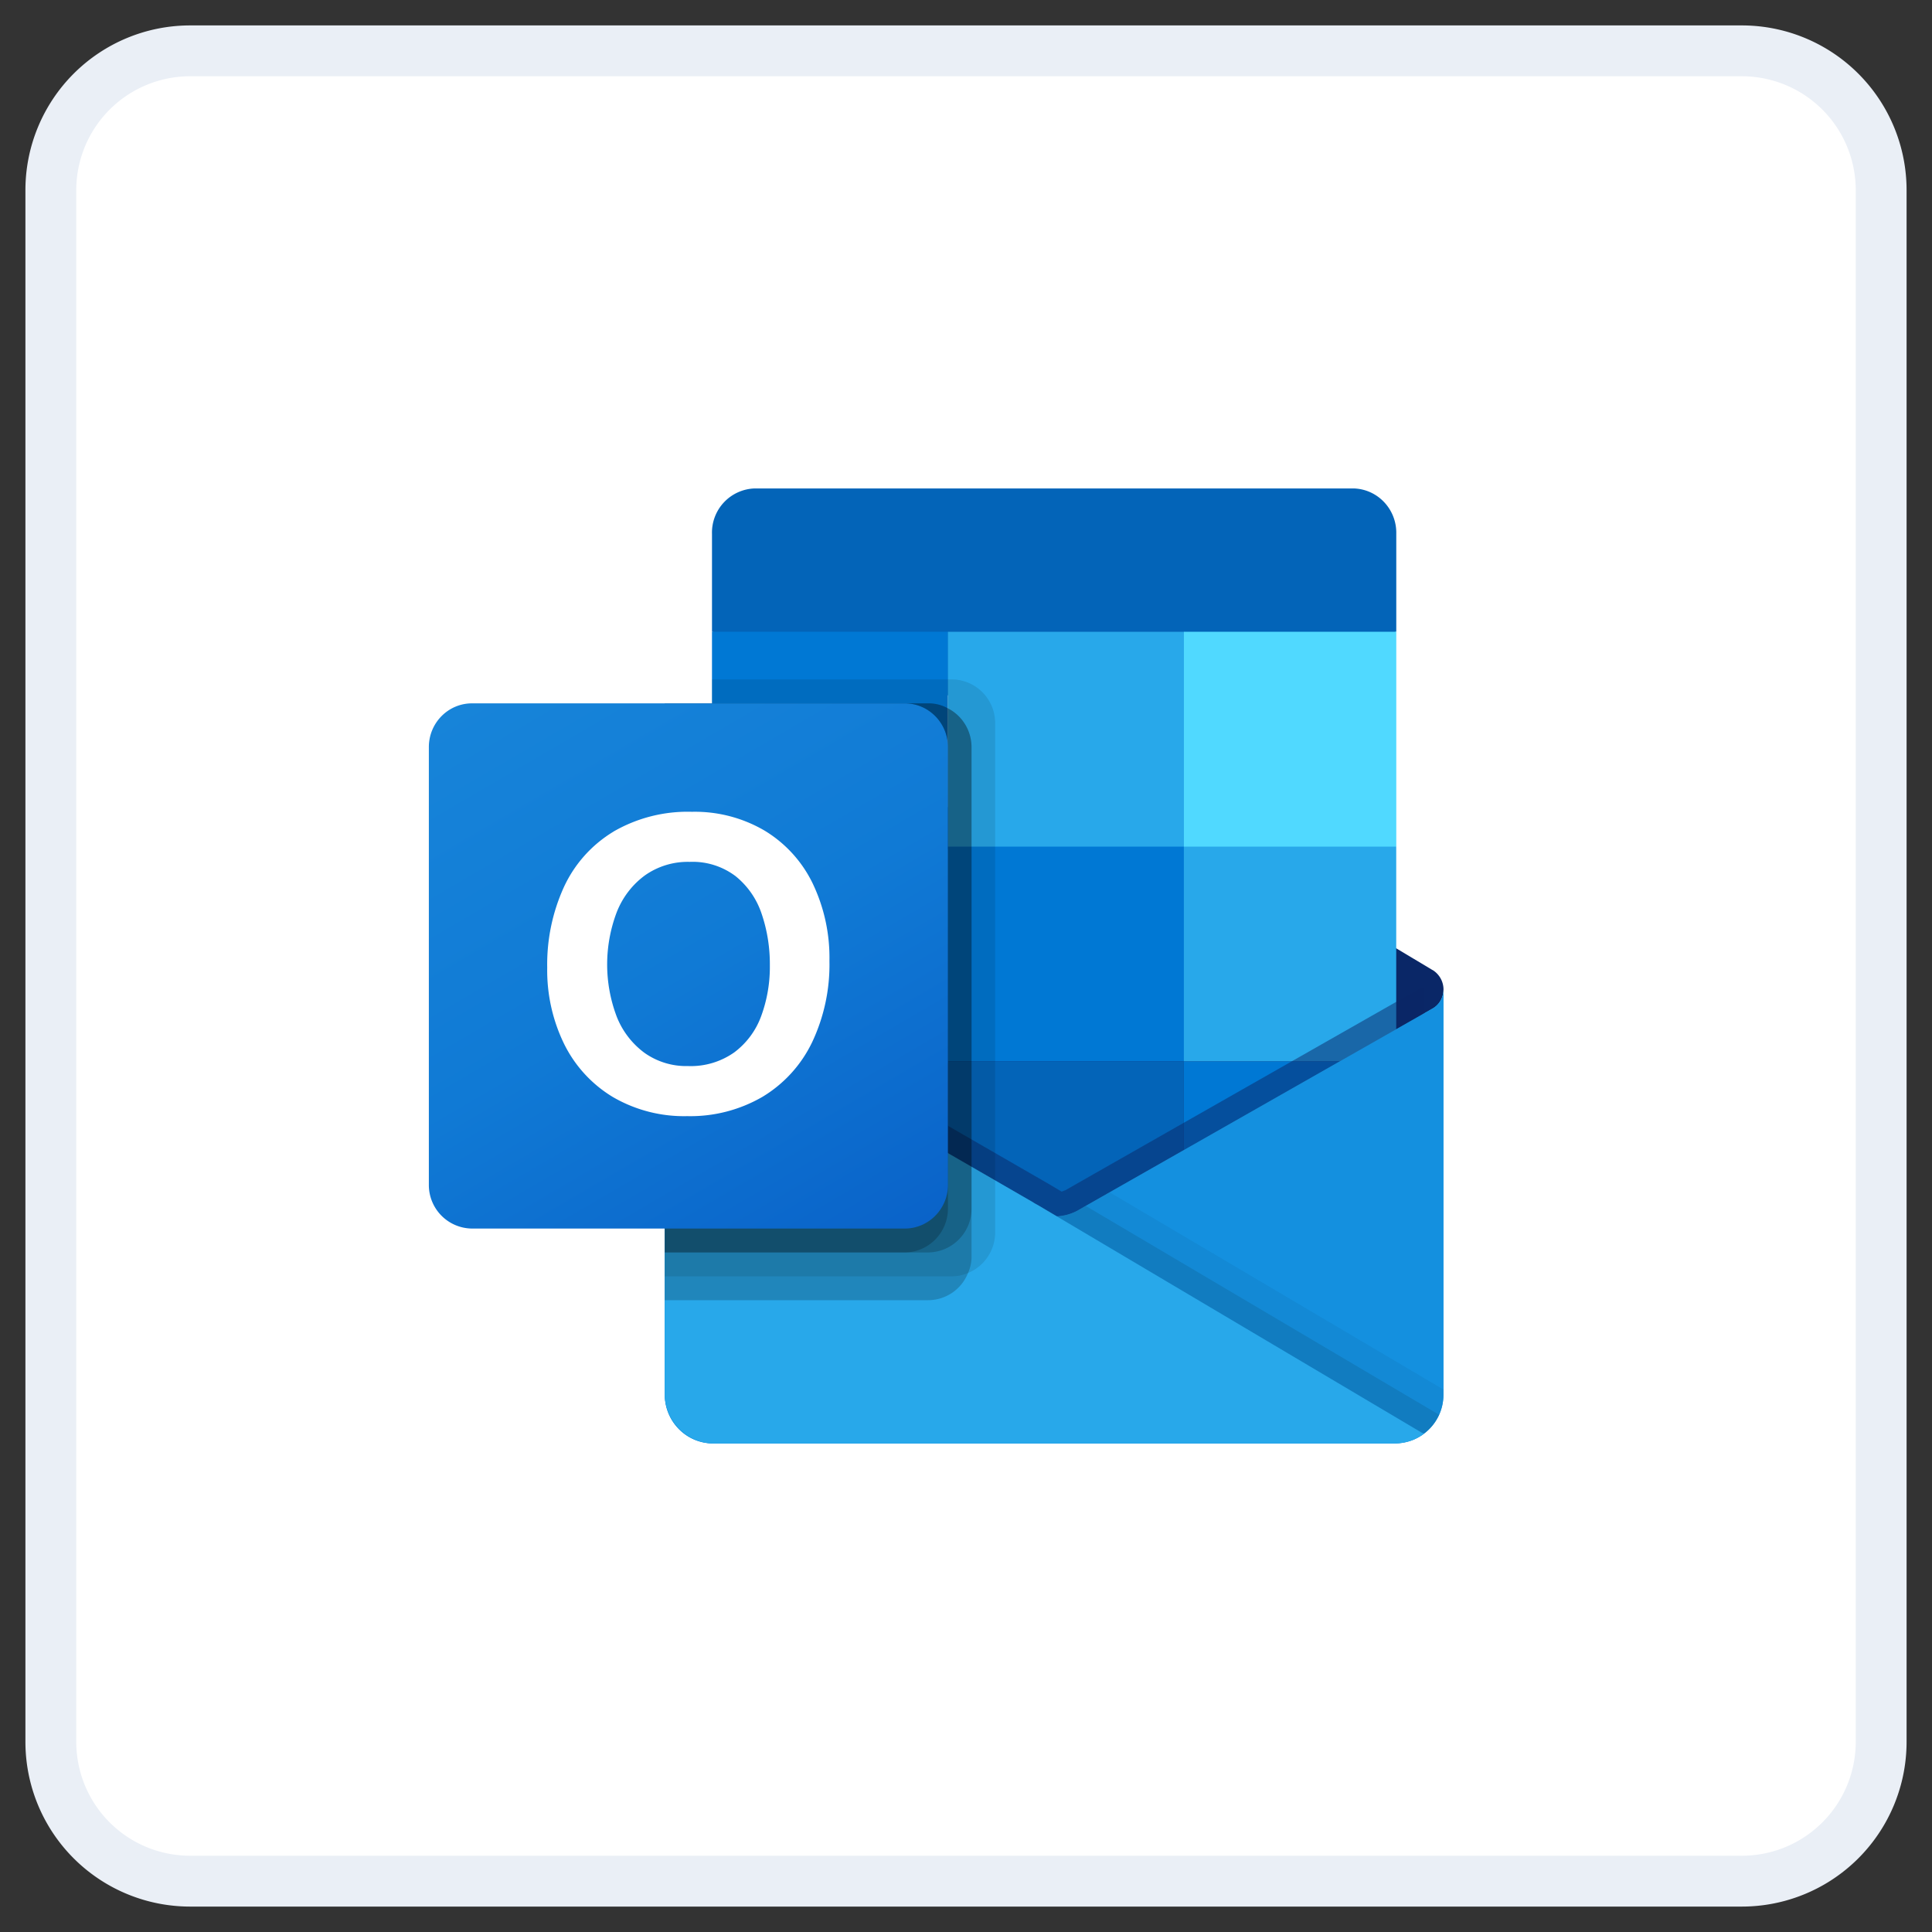 <svg width="38" height="38" viewBox="0 0 38 38" fill="none" xmlns="http://www.w3.org/2000/svg">
    <rect x="0" y="0" width="38" height="38" fill="#333333" stroke="none"/>
    <path fill-rule="evenodd" clip-rule="evenodd" d="M3.74 1h30.52A2.74 2.74 0 0 1 37 3.74v30.52A2.74 2.74 0 0 1 34.26 37H3.74A2.74 2.74 0 0 1 1 34.26V3.74A2.74 2.74 0 0 1 3.74 1z" fill="#fff" stroke="#EAEFF6"/>
    <path d="M28.392 19.468a.452.452 0 0 0-.213-.388h-.002l-.009-.005-6.915-4.141a.919.919 0 0 0-1.037 0l-6.915 4.141-.008.005a.46.46 0 0 0 .01.781l6.916 4.142a.918.918 0 0 0 1.037 0l6.915-4.142a.451.451 0 0 0 .22-.393z" fill="#0A2767"/>
    <path fill-rule="evenodd" clip-rule="evenodd" d="M27.463 10.5v1.925l-6.497 1.878-6.962-1.878V10.5a.868.868 0 0 1 .842-.893h11.776c.476.012.852.411.841.893zm-8.818 6.202h-4.538v4.209h4.538v-4.209z" fill="#0364B8"/>
    <path d="M14.004 12.426h4.64v4.226h-4.64v-4.226z" fill="#0078D4"/>
    <path d="M23.286 12.426h-4.642v4.226l4.642 4.226h4.176v-4.226l-4.176-4.226z" fill="#28A8EA"/>
    <path d="M18.645 16.652h4.64v4.226h-4.64v-4.226z" fill="#0078D4"/>
    <path d="M18.645 20.877h4.64v4.226h-4.64v-4.226z" fill="#0364B8"/>
    <path d="M14.106 20.912h4.539v3.826h-4.539v-3.826z" fill="#14447D"/>
    <path d="M23.286 20.877h4.177v4.226h-4.177v-4.226z" fill="#0078D4"/>
    <path d="m28.178 19.836-.009.005-6.915 3.935a.957.957 0 0 1-.468.146l-.378-.223a.975.975 0 0 1-.092-.054l-7.008-4.047h-.003l-.23-.13v7.966c.004.532.432.96.958.956h13.415c.008 0 .015-.003.023-.003.111-.008.22-.03.325-.069a.931.931 0 0 0 .13-.068.952.952 0 0 0 .464-.815v-7.966a.423.423 0 0 1-.212.367z" fill="url(#7m3kboxvya)"/>
    <path opacity=".5" d="M28.02 19.437v.489l-7.231 5.037-7.486-5.361a.005.005 0 0 0-.005-.005l-.687-.418v-.352l.283-.005.6.348.013.004.051.033s7.036 4.062 7.055 4.071l.269.16c.023-.01.046-.019.074-.028.014-.01 6.985-3.977 6.985-3.977l.079.004z" fill="#0A2767"/>
    <path d="m28.178 19.836-.009.006-6.915 3.934a.96.96 0 0 1-1.037 0l-6.915-3.934-.008-.006a.423.423 0 0 1-.219-.367v7.965c.004.532.432.96.957.956h13.402a.956.956 0 0 0 .957-.956V19.47a.423.423 0 0 1-.213.367z" fill="#1490DF"/>
    <path opacity=".1" d="m21.355 23.719-.103.058a.954.954 0 0 1-.458.15l2.631 3.15 4.59 1.118a.954.954 0 0 0 .29-.368l-6.95-4.108z" fill="#000"/>
    <path opacity=".05" d="m21.824 23.451-.572.326a.95.95 0 0 1-.458.15l1.233 3.439 5.989.827a.954.954 0 0 0 .375-.759v-.103l-6.567-3.88z" fill="#000"/>
    <path d="M14.045 28.39h13.387a.955.955 0 0 0 .573-.187L20.408 23.7a.934.934 0 0 1-.093-.054l-7.008-4.047h-.003l-.229-.13v7.938c0 .543.434.983.97.983z" fill="#28A8EA"/>
    <path opacity=".1" d="M19.573 14.224V24.24a.863.863 0 0 1-.85.864h-5.648V13.833h.928v-.47h4.72a.858.858 0 0 1 .85.861z" fill="#000"/>
    <path opacity=".2" d="M19.109 14.695V24.71a.772.772 0 0 1-.07.33.845.845 0 0 1-.78.533h-5.184V13.834h5.184a.773.773 0 0 1 .386.099c.284.145.463.44.464.762z" fill="#000"/>
    <path opacity=".2" d="M19.109 14.695v9.076a.862.862 0 0 1-.85.863h-5.184v-10.8h5.184a.773.773 0 0 1 .386.099c.284.145.463.44.464.762z" fill="#000"/>
    <path opacity=".2" d="M18.645 14.695v9.076c-.001.475-.38.86-.85.863h-4.72v-10.8h4.72a.855.855 0 0 1 .85.86z" fill="#000"/>
    <path d="M9.285 13.834h8.51c.469 0 .85.385.85.86v8.61c0 .475-.381.86-.85.86h-8.51a.856.856 0 0 1-.85-.86v-8.61c0-.475.38-.86.85-.86z" fill="url(#0m1gkdx5ib)"/>
    <path fill-rule="evenodd" clip-rule="evenodd" d="M12.065 16.358a2.493 2.493 0 0 0-.972 1.086 3.667 3.667 0 0 0-.33 1.586c-.009.522.106 1.04.335 1.508.214.432.547.793.958 1.04.444.258.95.387 1.46.375.52.012 1.033-.12 1.483-.381a2.53 2.53 0 0 0 .975-1.074 3.57 3.57 0 0 0 .34-1.597 3.383 3.383 0 0 0-.33-1.526 2.47 2.47 0 0 0-.946-1.038 2.71 2.71 0 0 0-1.429-.37 2.91 2.91 0 0 0-1.544.39zm.611 4.35a1.621 1.621 0 0 1-.547-.715 2.897 2.897 0 0 1 .004-2.058c.115-.29.308-.54.557-.721a1.46 1.46 0 0 1 .874-.262c.325-.014.644.085.904.281.239.193.418.452.514.745.11.325.163.666.16 1.01.004.34-.053.677-.17.996a1.555 1.555 0 0 1-.53.715 1.483 1.483 0 0 1-.912.269 1.417 1.417 0 0 1-.854-.26z" fill="#fff"/>
    <path d="M23.286 12.426h4.177v4.226h-4.177v-4.226z" fill="#50D9FF"/>
    <defs>
        <linearGradient id="7m3kboxvya" x1="13.075" y1="19.469" x2="13.075" y2="28.39" gradientUnits="userSpaceOnUse">
            <stop stop-color="#35B8F1"/>
            <stop offset="1" stop-color="#28A8EA"/>
        </linearGradient>
        <linearGradient id="0m1gkdx5ib" x1="4.438" y1="16.532" x2="11.219" y2="28.139" gradientUnits="userSpaceOnUse">
            <stop stop-color="#1784D9"/>
            <stop offset=".5" stop-color="#107AD5"/>
            <stop offset="1" stop-color="#0A63C9"/>
        </linearGradient>
    </defs>
</svg>

